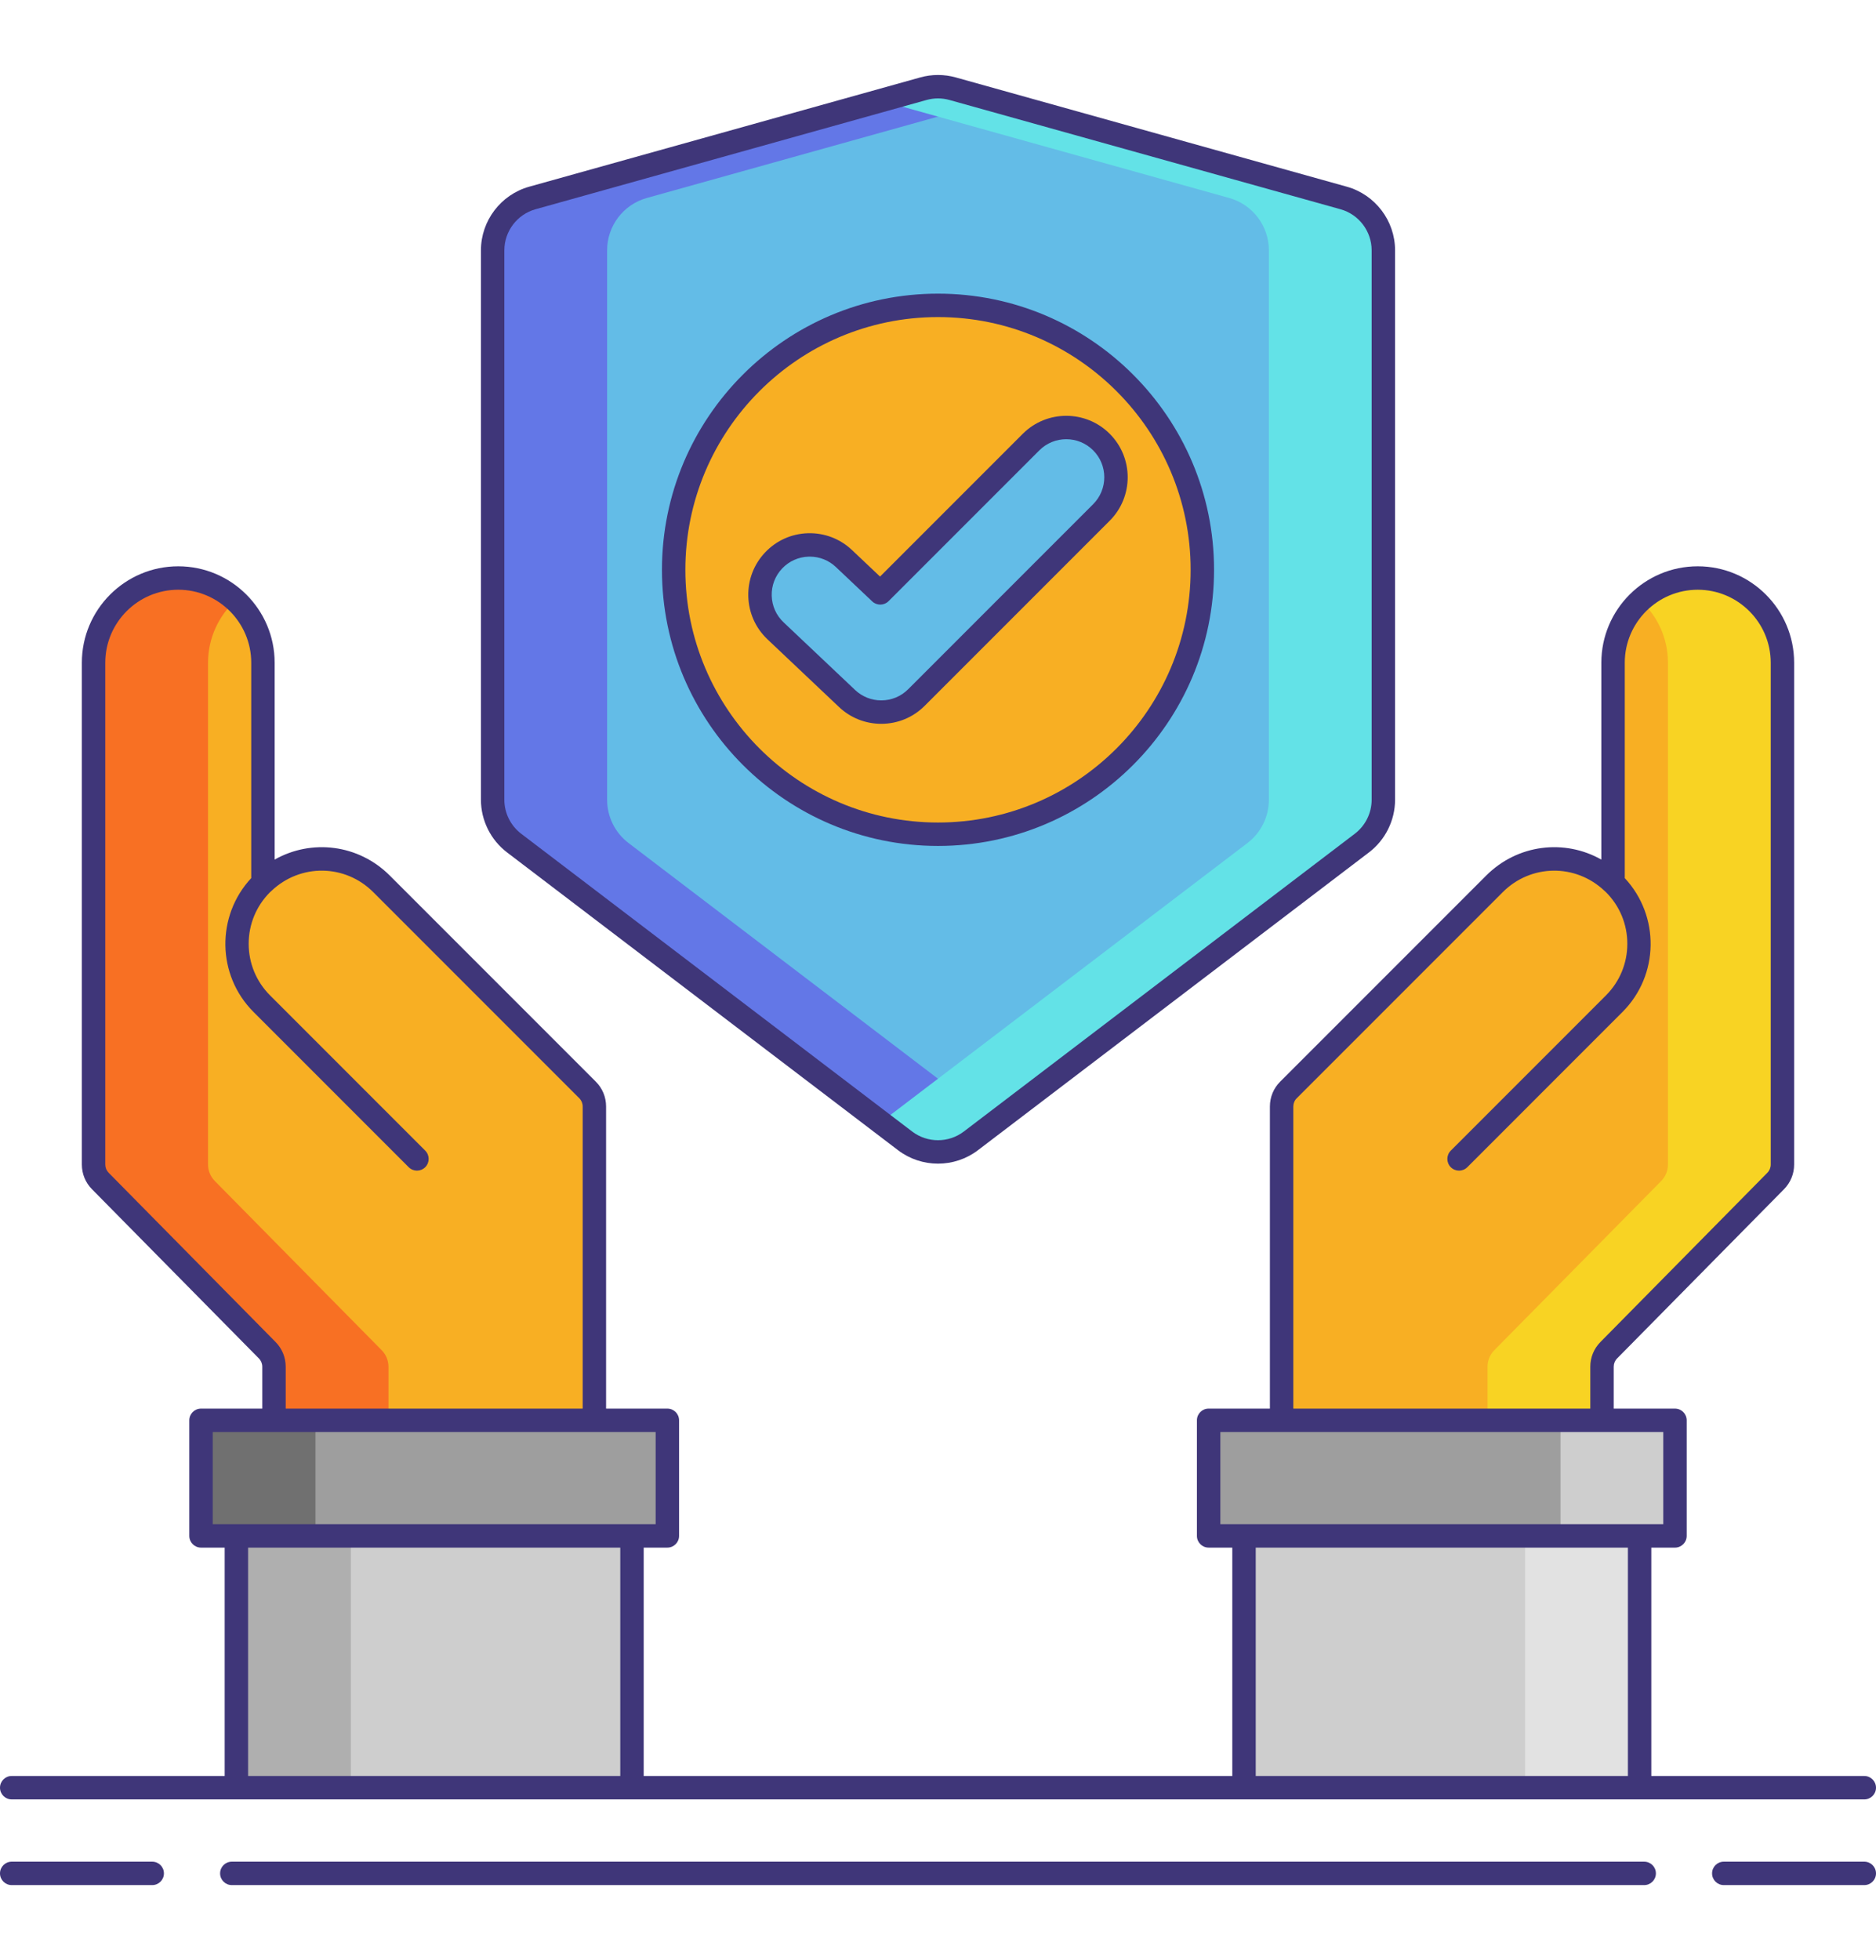 <?xml version="1.0" encoding="UTF-8"?>
<svg id="Layer_1" data-name="Layer 1" xmlns="http://www.w3.org/2000/svg" width="270" height="282" viewBox="0 0 270 282">
  <g>
    <g>
      <path d="M54.912,127.164c-4.679-4.679-12.211-4.747-16.987-.226l-.082-.053v-31.536c0-6.731-5.457-12.188-12.188-12.188h0c-6.731,0-12.188,5.457-12.188,12.188v72.195c0,.886,.349,1.736,.971,2.367l24.024,24.351c.622,.631,.971,1.481,.971,2.367v7.715h46.113v-45.149c0-.894-.355-1.751-.987-2.383l-29.646-29.646Z" style="fill: #f8af23;"/>
      <path d="M54.938,194.261l-24.024-24.351c-.622-.631-.971-1.481-.971-2.367V95.348c0-3.551,1.528-6.737,3.951-8.964-2.17-1.995-5.057-3.224-8.238-3.224h0c-6.731,0-12.188,5.457-12.188,12.188v72.195c0,.886,.349,1.736,.971,2.367l24.024,24.351c.622,.631,.971,1.481,.971,2.367v7.715h16.475v-7.715c0-.886-.349-1.736-.971-2.367Z" style="fill: #f87023;"/>
      <rect x="28.93" y="204.343" width="67.118" height="16.63" style="fill: #9e9e9e;"/>
      <rect x="28.93" y="204.343" width="16.475" height="16.63" style="fill: #707070;"/>
      <rect x="34.022" y="220.973" width="56.935" height="36.227" style="fill: #cecece;"/>
      <rect x="34.022" y="220.973" width="16.475" height="36.227" style="fill: #afafaf;"/>
    </g>
    <g>
      <path d="M215.088,127.164c4.679-4.679,12.211-4.747,16.987-.226l.082-.053v-31.536c0-6.731,5.457-12.188,12.188-12.188h0c6.731,0,12.188,5.457,12.188,12.188v72.195c0,.886-.349,1.736-.971,2.367l-24.024,24.351c-.622,.631-.971,1.481-.971,2.367v7.715h-46.113v-45.149c0-.894,.355-1.751,.987-2.383l29.646-29.646Z" style="fill: #f8af23;"/>
      <path d="M215.062,194.261l24.024-24.351c.622-.631,.971-1.481,.971-2.367V95.348c0-3.551-1.528-6.737-3.951-8.964,2.17-1.995,5.057-3.224,8.238-3.224h0c6.731,0,12.188,5.457,12.188,12.188v72.195c0,.886-.349,1.736-.971,2.367l-24.024,24.351c-.622,.631-.971,1.481-.971,2.367v7.715h-16.475v-7.715c0-.886,.349-1.736,.971-2.367Z" style="fill: #f8d323;"/>
      <rect x="173.951" y="204.343" width="67.118" height="16.63" transform="translate(415.021 425.316) rotate(-180)" style="fill: #9e9e9e;"/>
      <rect x="224.594" y="204.343" width="16.475" height="16.63" style="fill: #cecece;"/>
      <rect x="179.043" y="220.973" width="56.935" height="36.227" transform="translate(415.021 478.173) rotate(-180)" style="fill: #cecece;"/>
      <rect x="219.503" y="220.973" width="16.475" height="36.227" style="fill: #e2e2e2;"/>
    </g>
  </g>
  <path d="M196.016,121.287l-56.282,42.851c-2.797,2.129-6.671,2.129-9.468,0l-56.282-42.851c-1.941-1.478-3.081-3.778-3.081-6.218V36.011c0-3.506,2.335-6.583,5.712-7.527l56.282-15.722c1.375-.384,2.83-.384,4.205,0l56.282,15.722c3.377,.943,5.712,4.02,5.712,7.527V115.069c0,2.44-1.14,4.74-3.081,6.218Z" style="fill: #63bce7;"/>
  <path d="M87.378,115.069V36.011c0-3.506,2.335-6.583,5.712-7.527l50.147-14.008-6.135-1.714c-1.375-.384-2.83-.384-4.205,0l-56.282,15.722c-3.377,.943-5.712,4.02-5.712,7.527V115.069c0,2.44,1.14,4.74,3.081,6.218l56.282,42.851c2.797,2.129,6.671,2.129,9.468,0l3.504-2.668-52.778-40.184c-1.941-1.478-3.081-3.778-3.081-6.218Z" style="fill: #6377e7;"/>
  <path d="M182.622,115.069V36.011c0-3.506-2.335-6.583-5.712-7.527l-50.147-14.008,6.135-1.714c1.375-.384,2.83-.384,4.205,0l56.282,15.722c3.377,.943,5.712,4.02,5.712,7.527V115.069c0,2.44-1.14,4.74-3.081,6.218l-56.282,42.851c-2.797,2.129-6.671,2.129-9.468,0l-3.504-2.668,52.778-40.184c1.941-1.478,3.081-3.778,3.081-6.218Z" style="fill: #63e2e7;"/>
  <circle cx="135" cy="81.978" r="38.044" style="fill: #f8af23;"/>
  <path d="M126.832,102.452c-1.768,0-3.537-.651-4.919-1.958l-10.291-9.732c-2.874-2.717-3-7.25-.283-10.123,2.717-2.874,7.25-3,10.123-.283l5.232,4.947,21.702-21.702c2.799-2.796,7.332-2.796,10.128,0,2.797,2.797,2.797,7.331,0,10.127l-26.627,26.626c-1.396,1.396-3.229,2.097-5.064,2.097Z" style="fill: #63bce7;"/>
  <g>
    <path d="M21.908,267.841H1.685c-.93,0-1.685,.754-1.685,1.685s.755,1.685,1.685,1.685H21.908c.93,0,1.685-.754,1.685-1.685s-.755-1.685-1.685-1.685Z" style="fill: #3f3679;"/>
    <path d="M268.315,267.841h-20.223c-.93,0-1.685,.754-1.685,1.685s.755,1.685,1.685,1.685h20.223c.93,0,1.685-.754,1.685-1.685s-.755-1.685-1.685-1.685Z" style="fill: #3f3679;"/>
    <path d="M236.637,267.841H33.363c-.93,0-1.685,.754-1.685,1.685s.755,1.685,1.685,1.685H236.637c.93,0,1.685-.754,1.685-1.685s-.755-1.685-1.685-1.685Z" style="fill: #3f3679;"/>
    <path d="M1.685,258.885H268.315c.93,0,1.685-.754,1.685-1.685s-.755-1.685-1.685-1.685h-30.652v-32.857h3.406c.93,0,1.685-.754,1.685-1.685v-16.63c0-.931-.755-1.685-1.685-1.685h-8.818v-6.03c0-.446,.172-.866,.485-1.183l24.026-24.352c.939-.952,1.456-2.213,1.456-3.55V95.348c0-7.65-6.223-13.873-13.874-13.873s-13.873,6.223-13.873,13.873v28.323c-5.302-2.997-12.059-2.215-16.576,2.301l-29.647,29.647c-.954,.954-1.48,2.224-1.48,3.574v43.464h-8.819c-.93,0-1.685,.754-1.685,1.685v16.63c0,.931,.755,1.685,1.685,1.685h3.407v32.857H92.642v-32.857h3.407c.93,0,1.685-.754,1.685-1.685v-16.63c0-.931-.755-1.685-1.685-1.685h-8.819v-43.464c0-1.35-.525-2.62-1.48-3.574l-29.647-29.647c-4.514-4.515-11.27-5.298-16.576-2.301v-28.323c0-7.65-6.223-13.873-13.873-13.873s-13.874,6.223-13.874,13.873v72.195c0,1.337,.517,2.598,1.457,3.55l24.024,24.35c.314,.318,.486,.738,.486,1.184v6.03h-8.818c-.93,0-1.685,.754-1.685,1.685v16.63c0,.931,.755,1.685,1.685,1.685h3.406v32.857H1.685c-.93,0-1.685,.754-1.685,1.685s.755,1.685,1.685,1.685Zm184.455-99.691c0-.45,.174-.874,.493-1.191l29.647-29.647c4.048-4.048,10.477-4.132,14.637-.194,.044,.042,.187,.165,.216,.194,1.983,1.984,3.076,4.622,3.076,7.427s-1.093,5.443-3.076,7.427l-22.333,22.334c-.658,.658-.658,1.725,0,2.383,.329,.329,.76,.494,1.191,.494s.862-.165,1.191-.494l22.333-22.334c5.293-5.293,5.393-13.825,.327-19.258v-30.986c0-5.792,4.712-10.503,10.503-10.503s10.504,4.712,10.504,10.503v72.195c0,.446-.172,.866-.485,1.183l-24.026,24.352c-.939,.952-1.456,2.213-1.456,3.55v6.03h-42.742v-43.464Zm-10.504,46.834h63.748v13.26h-63.748v-13.26Zm5.092,16.63h53.565v32.857h-53.565v-32.857Zm-141.066-29.58l-24.024-24.35c-.314-.318-.486-.738-.486-1.184V95.348c0-5.792,4.712-10.503,10.504-10.503s10.503,4.712,10.503,10.503v30.986c-5.066,5.433-4.966,13.965,.327,19.258l22.333,22.334c.329,.329,.76,.494,1.191,.494s.862-.165,1.191-.494c.658-.658,.658-1.724,0-2.383l-22.333-22.334c-1.983-1.984-3.076-4.622-3.076-7.427s1.093-5.443,3.076-7.427c.026-.026,.169-.149,.216-.194,4.161-3.938,10.589-3.854,14.637,.194l29.647,29.647c.318,.318,.493,.741,.493,1.191v43.464H41.118v-6.03c0-1.337-.517-2.598-1.457-3.55Zm-9.046,12.951h63.748v13.26H30.616v-13.26Zm5.091,16.63h53.565v32.857H35.707v-32.857Z" style="fill: #3f3679;"/>
    <path d="M72.964,122.628l56.281,42.851c1.695,1.29,3.724,1.935,5.755,1.935s4.06-.645,5.754-1.935l56.282-42.851c2.346-1.785,3.746-4.611,3.746-7.558V36.011c0-4.245-2.855-8.007-6.944-9.15l-56.282-15.722c-1.672-.467-3.44-.467-5.112,0l-56.282,15.722c-4.088,1.143-6.944,4.905-6.944,9.15V115.069c0,2.947,1.4,5.773,3.746,7.558Zm-.376-86.617c0-2.739,1.843-5.167,4.48-5.904l56.282-15.722c.54-.151,1.095-.227,1.65-.227s1.11,.076,1.65,.227l56.282,15.722c2.637,.737,4.48,3.165,4.48,5.904V115.069c0,1.902-.904,3.725-2.417,4.877l-56.283,42.851c-2.185,1.664-5.238,1.664-7.426,0l-56.282-42.851c-1.513-1.152-2.417-2.976-2.417-4.877V36.011Z" style="fill: #3f3679;"/>
    <path d="M135,121.707c21.907,0,39.73-17.822,39.73-39.729s-17.823-39.73-39.73-39.73-39.73,17.823-39.73,39.73,17.823,39.729,39.73,39.729Zm0-76.089c20.049,0,36.36,16.311,36.36,36.36s-16.311,36.359-36.36,36.359-36.36-16.311-36.36-36.359,16.311-36.36,36.36-36.36Z" style="fill: #3f3679;"/>
    <path d="M120.753,101.718c1.65,1.56,3.808,2.419,6.078,2.419,2.364,0,4.585-.92,6.255-2.591l26.627-26.626c3.449-3.449,3.449-9.061,0-12.51-3.447-3.449-9.059-3.448-12.51,0l-20.544,20.543-4.041-3.821c-1.717-1.624-3.96-2.477-6.324-2.416-2.362,.066-4.557,1.048-6.18,2.765s-2.481,3.963-2.416,6.325,1.048,4.557,2.766,6.18l10.29,9.732Zm-8.191-19.922c1.005-1.062,2.364-1.671,3.826-1.711,.052-.002,.104-.002,.157-.002,1.404,0,2.734,.528,3.758,1.497l5.232,4.947c.661,.627,1.704,.612,2.349-.033l21.703-21.702c2.138-2.136,5.611-2.134,7.745,0,2.135,2.135,2.135,5.609,0,7.745l-26.628,26.627c-1.032,1.034-2.408,1.603-3.871,1.603-1.405,0-2.741-.531-3.763-1.497l-10.291-9.732c-1.063-1.005-1.671-2.363-1.711-3.826-.041-1.462,.49-2.853,1.495-3.916Z" style="fill: #3f3679;"/>
  </g>
</svg>